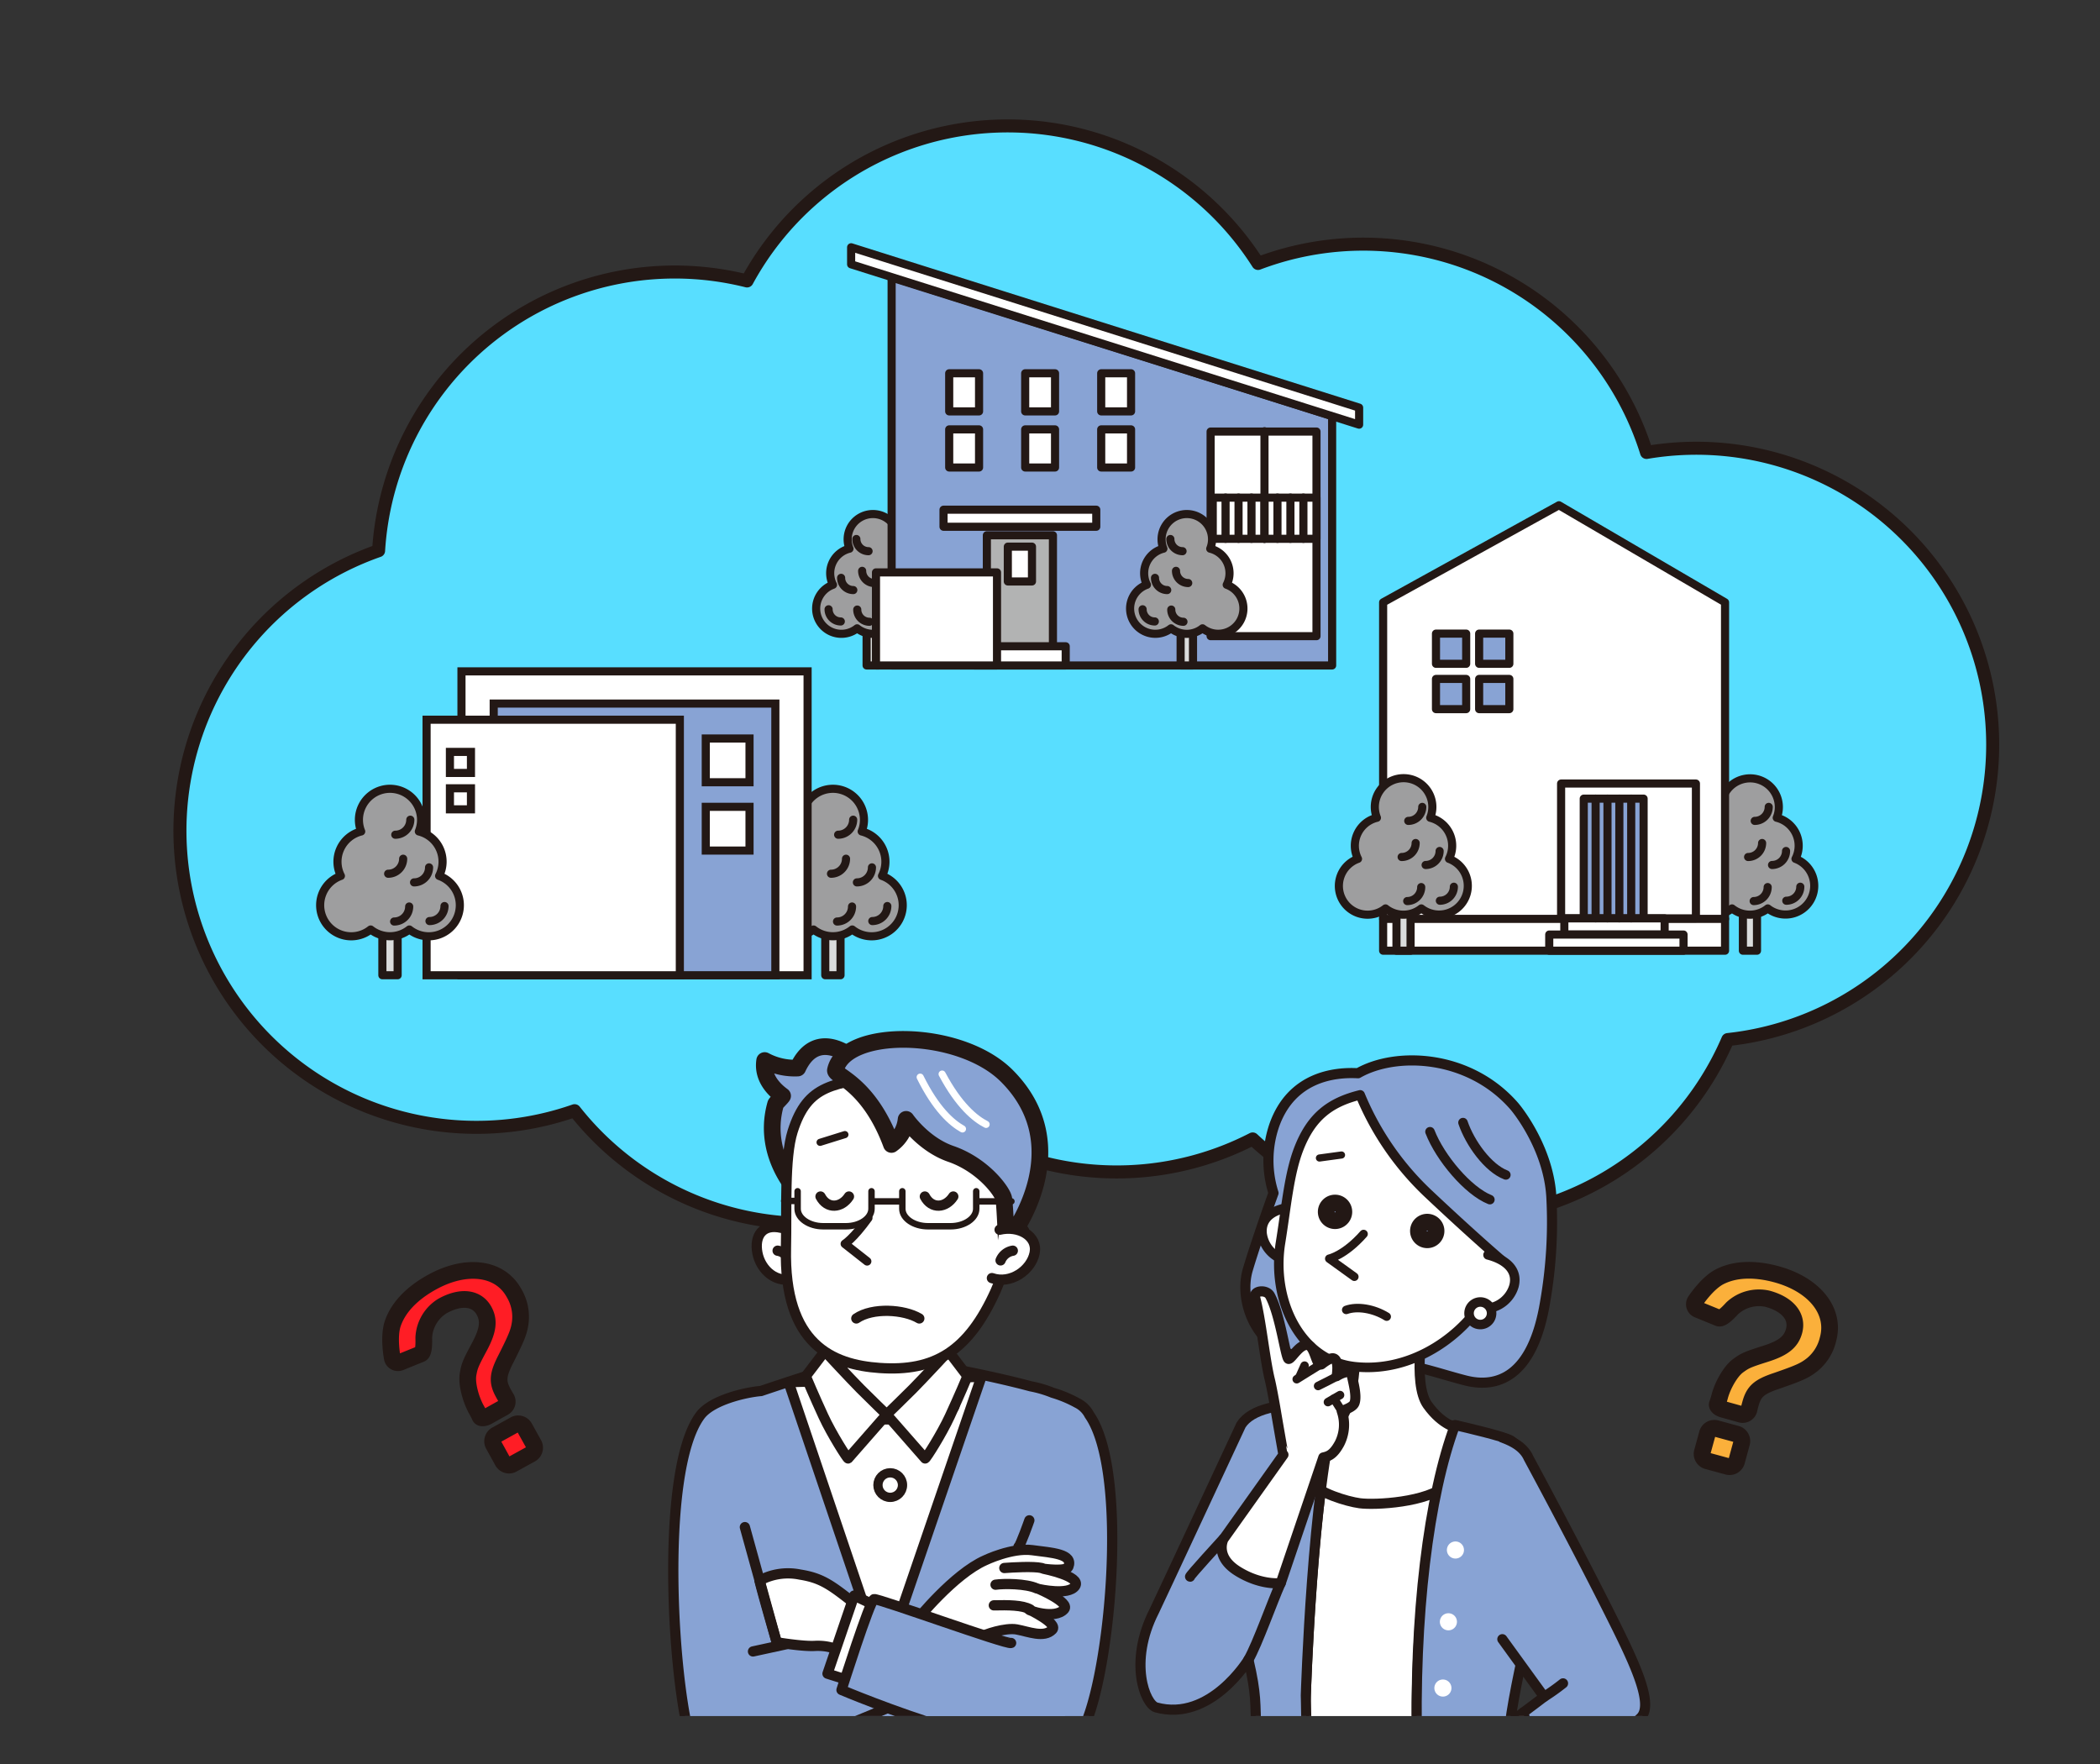 <svg xmlns="http://www.w3.org/2000/svg" xmlns:xlink="http://www.w3.org/1999/xlink" id="&#x30EC;&#x30A4;&#x30E4;&#x30FC;_1" data-name="&#x30EC;&#x30A4;&#x30E4;&#x30FC; 1" viewBox="0 0 600 504"><rect x="0" y="0" width="600" height="504" fill="#333333" stroke="none"/><defs><style>.cls-1,.cls-17,.cls-20,.cls-21,.cls-28,.cls-3,.cls-6{fill:none;}.cls-2{fill:#58deff;}.cls-10,.cls-11,.cls-13,.cls-14,.cls-15,.cls-16,.cls-18,.cls-20,.cls-21,.cls-22,.cls-24,.cls-25,.cls-26,.cls-27,.cls-28,.cls-29,.cls-3,.cls-30,.cls-31,.cls-32,.cls-33,.cls-35,.cls-4,.cls-5,.cls-6,.cls-7,.cls-8,.cls-9{stroke:#231815;}.cls-13,.cls-14,.cls-15,.cls-16,.cls-17,.cls-18,.cls-20,.cls-21,.cls-22,.cls-24,.cls-25,.cls-26,.cls-27,.cls-28,.cls-29,.cls-3,.cls-30,.cls-31,.cls-32,.cls-33,.cls-35,.cls-4,.cls-5,.cls-6,.cls-7,.cls-8,.cls-9{stroke-linecap:round;stroke-linejoin:round;}.cls-3{stroke-width:3.72px;}.cls-4{fill:#dbdcdc;}.cls-10,.cls-11,.cls-4,.cls-5,.cls-6,.cls-7,.cls-8,.cls-9{stroke-width:2.32px;}.cls-5{fill:#9e9e9f;}.cls-11,.cls-13,.cls-15,.cls-24,.cls-7{fill:#88a3d4;}.cls-10,.cls-14,.cls-16,.cls-18,.cls-19,.cls-22,.cls-25,.cls-26,.cls-27,.cls-29,.cls-30,.cls-31,.cls-35,.cls-8{fill:#fff;}.cls-9{fill:#b2b3b3;}.cls-10,.cls-11{stroke-miterlimit:10;}.cls-12{clip-path:url(#clip-path);}.cls-13,.cls-14,.cls-21{stroke-width:2.93px;}.cls-15,.cls-32,.cls-33{stroke-width:4.77px;}.cls-16{stroke-width:2.44px;}.cls-17{stroke:#fff;}.cls-17,.cls-22{stroke-width:2.04px;}.cls-18{stroke-width:2.65px;}.cls-20{stroke-width:1.84px;}.cls-23{clip-path:url(#clip-path-2);}.cls-24,.cls-25{stroke-width:2.89px;}.cls-26{stroke-width:2.9px;}.cls-27,.cls-28{stroke-width:2.72px;}.cls-29{stroke-width:2.41px;}.cls-30{stroke-width:2.43px;}.cls-31{stroke-width:2.43px;}.cls-32{fill:#fbb03b;}.cls-33{fill:#ff1d25;}.cls-34{clip-path:url(#clip-path-3);}.cls-35{stroke-width:4px;}</style><clipPath id="clip-path"><rect class="cls-1" x="176.81" y="290.6" width="145.6" height="199.71"></rect></clipPath><clipPath id="clip-path-2"><rect class="cls-1" x="321.43" y="290.6" width="163.31" height="199.71"></rect></clipPath><clipPath id="clip-path-3"><rect class="cls-1" x="-585.74" y="162.49" width="532.83" height="357.55"></rect></clipPath></defs><path class="cls-2" d="M569.34,212.81a84.69,84.69,0,0,0-98.9-83.54,84.78,84.78,0,0,0-111-54,84.75,84.75,0,0,0-146,5,84.79,84.79,0,0,0-105.27,77.07,84.74,84.74,0,0,0,56,160,84.67,84.67,0,0,0,122.49,11.07,84.79,84.79,0,0,0,71.25-3,84.73,84.73,0,0,0,135.75-28.39A84.76,84.76,0,0,0,569.34,212.81Z"></path><path class="cls-3" d="M569.34,212.81a84.69,84.69,0,0,0-98.9-83.54,84.78,84.78,0,0,0-111-54,84.75,84.75,0,0,0-146,5,84.79,84.79,0,0,0-105.27,77.07,84.74,84.74,0,0,0,56,160,84.67,84.67,0,0,0,122.49,11.07,84.79,84.79,0,0,0,71.25-3,84.73,84.73,0,0,0,135.75-28.39A84.76,84.76,0,0,0,569.34,212.81Z"></path><rect class="cls-4" x="247.61" y="172.96" width="3.54" height="17.18" transform="translate(498.75 363.09) rotate(180)"></rect><path class="cls-5" d="M238,167.08a7.21,7.21,0,0,1,4.71-10.31,7.08,7.08,0,0,1-.52-2.69,7.21,7.21,0,1,1,14.42,0,7.09,7.09,0,0,1-.53,2.69,7.21,7.21,0,0,1,4.71,10.31,7.21,7.21,0,1,1-6.9,12.44,7.21,7.21,0,0,1-9,0A7.21,7.21,0,1,1,238,167.08Z"></path><path class="cls-6" d="M236.74,174.08a3.48,3.48,0,0,0,3.49,3.48"></path><path class="cls-6" d="M240.32,165.1a3.48,3.48,0,0,0,3.48,3.49"></path><path class="cls-6" d="M244.93,174.16a3.49,3.49,0,0,0,3.49,3.49"></path><path class="cls-6" d="M246.33,163.1a3.48,3.48,0,0,0,3.48,3.48"></path><path class="cls-6" d="M244.67,154a3.48,3.48,0,0,0,3.49,3.48"></path><polygon class="cls-7" points="380.61 118.88 254.75 79.3 254.75 190.13 380.61 190.13 380.61 118.88"></polygon><rect class="cls-8" x="314.64" y="106.65" width="8.53" height="10.89" transform="translate(637.8 224.19) rotate(180)"></rect><rect class="cls-8" x="292.92" y="106.65" width="8.53" height="10.89" transform="translate(594.36 224.19) rotate(180)"></rect><rect class="cls-8" x="271.19" y="106.65" width="8.53" height="10.89" transform="translate(550.92 224.19) rotate(180)"></rect><rect class="cls-8" x="314.64" y="122.67" width="8.53" height="10.89" transform="translate(637.8 256.24) rotate(180)"></rect><rect class="cls-8" x="292.92" y="122.67" width="8.53" height="10.89" transform="translate(594.36 256.24) rotate(180)"></rect><rect class="cls-8" x="271.19" y="122.67" width="8.53" height="10.89" transform="translate(550.92 256.24) rotate(180)"></rect><rect class="cls-8" x="345.9" y="123.29" width="30.25" height="58.46" transform="translate(722.04 305.05) rotate(180)"></rect><rect class="cls-9" x="281.96" y="152.93" width="18.88" height="31.87" transform="translate(582.8 337.73) rotate(180)"></rect><rect class="cls-8" x="269.58" y="145.62" width="43.64" height="4.87" transform="translate(582.8 296.12) rotate(180)"></rect><rect class="cls-8" x="346.51" y="142.17" width="29.64" height="11.77" transform="translate(722.65 296.12) rotate(180)"></rect><line class="cls-8" x1="372.4" y1="153.95" x2="372.4" y2="142.17"></line><line class="cls-8" x1="368.69" y1="153.95" x2="368.69" y2="142.17"></line><line class="cls-8" x1="364.99" y1="153.95" x2="364.99" y2="142.17"></line><line class="cls-8" x1="361.28" y1="153.95" x2="361.28" y2="142.17"></line><line class="cls-8" x1="357.57" y1="153.95" x2="357.57" y2="142.17"></line><line class="cls-8" x1="353.87" y1="153.95" x2="353.87" y2="142.17"></line><line class="cls-8" x1="350.16" y1="153.95" x2="350.16" y2="142.17"></line><polygon class="cls-8" points="243.18 75.52 388.32 121.33 388.32 116.46 243.18 70.65 243.18 75.52"></polygon><line class="cls-8" x1="361.28" y1="153.95" x2="361.28" y2="123.21"></line><rect class="cls-8" x="287.95" y="156.18" width="6.9" height="9.95" transform="translate(582.8 322.31) rotate(180)"></rect><rect class="cls-8" x="278.31" y="184.65" width="26.19" height="5.48" transform="translate(582.8 374.78) rotate(180)"></rect><rect class="cls-8" x="250.29" y="163.54" width="34.58" height="26.59" transform="translate(535.15 353.67) rotate(180)"></rect><rect class="cls-4" x="337.32" y="172.96" width="3.54" height="17.18" transform="translate(678.18 363.09) rotate(180)"></rect><path class="cls-5" d="M327.7,167.08a7.21,7.21,0,0,1,4.7-10.31,7.21,7.21,0,1,1,13.9-2.69,7.08,7.08,0,0,1-.52,2.69,7.21,7.21,0,0,1,4.71,10.31,7.21,7.21,0,1,1-6.91,12.44,7.21,7.21,0,0,1-9,0,7.21,7.21,0,1,1-6.9-12.44Z"></path><path class="cls-6" d="M326.46,174.08a3.48,3.48,0,0,0,3.49,3.48"></path><path class="cls-6" d="M330,165.1a3.49,3.49,0,0,0,3.49,3.49"></path><path class="cls-6" d="M334.65,174.16a3.48,3.48,0,0,0,3.48,3.49"></path><path class="cls-6" d="M336,163.1a3.48,3.48,0,0,0,3.49,3.48"></path><path class="cls-6" d="M334.39,154a3.48,3.48,0,0,0,3.48,3.48"></path><rect class="cls-4" x="497.97" y="252.08" width="4.03" height="19.55"></rect><path class="cls-5" d="M513,245.39a8.22,8.22,0,0,0-5.36-11.74,8,8,0,0,0,.6-3.07,8.21,8.21,0,1,0-15.83,3.07A8.22,8.22,0,0,0,487,245.39a8.21,8.21,0,1,0,7.86,14.16,8.19,8.19,0,0,0,10.22,0A8.21,8.21,0,1,0,513,245.39Z"></path><path class="cls-6" d="M514.37,253.35a4,4,0,0,1-4,4"></path><path class="cls-6" d="M510.3,243.14a4,4,0,0,1-4,4"></path><path class="cls-6" d="M505.05,253.45a4,4,0,0,1-4,4"></path><path class="cls-6" d="M503.46,240.86a4,4,0,0,1-4,4"></path><path class="cls-6" d="M505.35,230.54a4,4,0,0,1-4,4"></path><polygon class="cls-8" points="395.18 172.1 445.41 144.36 492.87 172.1 492.87 271.63 395.18 271.63 395.18 172.1"></polygon><rect class="cls-7" x="410.28" y="181.03" width="8.63" height="8.63"></rect><rect class="cls-7" x="422.61" y="181.03" width="8.63" height="8.63"></rect><rect class="cls-7" x="410.28" y="193.98" width="8.63" height="8.63"></rect><rect class="cls-7" x="422.61" y="193.98" width="8.63" height="8.63"></rect><rect class="cls-8" x="446.03" y="223.87" width="38.52" height="38.52"></rect><rect class="cls-7" x="452.5" y="228.18" width="17.1" height="34.21"></rect><line class="cls-8" x1="492.87" y1="262.54" x2="395.18" y2="262.54"></line><rect class="cls-8" x="446.95" y="262.39" width="28.66" height="4.62"></rect><rect class="cls-8" x="442.64" y="267.01" width="38.37" height="4.62"></rect><line class="cls-8" x1="455.89" y1="262.39" x2="455.89" y2="228.18"></line><line class="cls-8" x1="459.28" y1="262.39" x2="459.28" y2="228.18"></line><line class="cls-8" x1="462.67" y1="262.39" x2="462.67" y2="228.18"></line><line class="cls-8" x1="466.06" y1="262.39" x2="466.06" y2="228.18"></line><rect class="cls-4" x="398.99" y="252.08" width="4.03" height="19.55"></rect><path class="cls-5" d="M414,245.39a8.22,8.22,0,0,0-5.36-11.74,8.22,8.22,0,1,0-15.23,0A8.22,8.22,0,0,0,388,245.39a8.21,8.21,0,1,0,7.86,14.16,8.2,8.2,0,0,0,10.23,0A8.21,8.21,0,1,0,414,245.39Z"></path><path class="cls-6" d="M415.39,253.35a4,4,0,0,1-4,4"></path><path class="cls-6" d="M411.32,243.14a4,4,0,0,1-4,4"></path><path class="cls-6" d="M406.06,253.45a4,4,0,0,1-4,4"></path><path class="cls-6" d="M404.47,240.86a4,4,0,0,1-4,4"></path><path class="cls-6" d="M406.36,230.54a4,4,0,0,1-4,4"></path><rect class="cls-4" x="235.79" y="257.49" width="4.36" height="21.15"></rect><path class="cls-5" d="M252,250.26a8.9,8.9,0,0,0-5.8-12.7,8.69,8.69,0,0,0,.65-3.32,8.88,8.88,0,1,0-17.12,3.32,8.88,8.88,0,0,0-5.79,12.7,8.88,8.88,0,1,0,8.5,15.31,8.89,8.89,0,0,0,11.06,0,8.88,8.88,0,1,0,8.5-15.31Z"></path><path class="cls-6" d="M253.52,258.87a4.29,4.29,0,0,1-4.29,4.29"></path><path class="cls-6" d="M249.13,247.82a4.3,4.3,0,0,1-4.3,4.29"></path><path class="cls-6" d="M243.44,259a4.29,4.29,0,0,1-4.29,4.29"></path><path class="cls-6" d="M241.72,245.35a4.29,4.29,0,0,1-4.29,4.29"></path><path class="cls-6" d="M243.76,234.2a4.29,4.29,0,0,1-4.29,4.29"></path><rect class="cls-10" x="131.85" y="191.82" width="98.89" height="86.83"></rect><rect class="cls-11" x="141.06" y="201.02" width="80.47" height="77.62"></rect><rect class="cls-10" x="201.65" y="211" width="12.5" height="12.5"></rect><rect class="cls-10" x="201.65" y="230.52" width="12.5" height="12.5"></rect><rect class="cls-10" x="121.88" y="205.63" width="72.36" height="73.02"></rect><rect class="cls-4" x="109.25" y="257.49" width="4.36" height="21.15"></rect><path class="cls-5" d="M125.46,250.26a8.88,8.88,0,0,0-5.79-12.7,8.88,8.88,0,1,0-17.12-3.32,8.69,8.69,0,0,0,.65,3.32,8.9,8.9,0,0,0-5.8,12.7,8.88,8.88,0,1,0,8.5,15.31,8.89,8.89,0,0,0,11.06,0,8.88,8.88,0,1,0,8.5-15.31Z"></path><path class="cls-6" d="M127,258.87a4.29,4.29,0,0,1-4.29,4.29"></path><path class="cls-6" d="M122.59,247.82a4.29,4.29,0,0,1-4.29,4.29"></path><path class="cls-6" d="M116.91,259a4.3,4.3,0,0,1-4.3,4.29"></path><path class="cls-6" d="M115.19,245.35a4.29,4.29,0,0,1-4.29,4.29"></path><path class="cls-6" d="M117.23,234.2a4.29,4.29,0,0,1-4.29,4.29"></path><rect class="cls-10" x="128.55" y="214.83" width="6.01" height="6.01"></rect><rect class="cls-10" x="128.55" y="225.23" width="6.01" height="6.01"></rect><g class="cls-12"><path class="cls-13" d="M311.25,404.28a7.75,7.75,0,0,0-3.47-3.42,34.85,34.85,0,0,0-7-2.92,32.74,32.74,0,0,0-6.29-1.85c-9.85-2.64-20.94-4.72-21-4.73-15.19-1.52-27.43-2.87-32.84-1.35-5.64,1.58-15.4,4.79-23.22,7.42-4.34.35-14,2.55-17.33,6.95-12.2,16.26-7.64,80.91-2.12,94.85,1.42,3.59,6.86,4.1,14.15,2.88.63,16.55,1.62,48.63,1,49.79-.72,1.44,18.54,3.31,39.7,3.93a256.52,256.52,0,0,0,51.47-3.92s-1-24.36-.79-53.35a7.58,7.58,0,0,0,4.95-2.82C316.79,483.64,323.07,421.14,311.25,404.28Z"></path><path class="cls-14" d="M223.26,350.82c-5.42-1.28-7.8,2.31-6.85,7.21s5.51,9,10.88,7.14"></path><path class="cls-14" d="M225.67,360.11a4.6,4.6,0,0,0-3.49-2.77"></path><polygon class="cls-14" points="225.31 394.9 252.41 475.11 280.4 393.38 225.31 394.9"></polygon><path class="cls-14" d="M267.65,371.87s-1.25,17.59,3.42,24.78-1.57,6.77-1.57,6.77-4.93,1.87-15.82,2.12C241.11,405.83,238,404,238,404s-4.25,1.12.79-8.59,2.78-22,2.78-22"></path><path class="cls-14" d="M253.32,404.15l11,12.55c.21.11,4.7-6.94,7.06-12.06,2.45-5.32,5.11-11.47,5-11.49l-5.4-7.1s-7.26,7.83-10.17,10.76S253.32,404.15,253.32,404.15Z"></path><path class="cls-14" d="M253.32,404.15l-11,12.55c-.21.11-4.7-6.94-7.06-12.06-2.45-5.32-5.11-11.47-5-11.49l5.4-7.1s7.26,7.83,10.17,10.76S253.32,404.15,253.32,404.15Z"></path><path class="cls-15" d="M227.92,305.15a18.11,18.11,0,0,1-9.44-2.14c-.74,4.83,2.54,8.22,5.12,10.1-.11.34-1.89,2-2,2.36-4.42,15.57,7.79,26.73,7.79,26.73l14.83-39.47S233.58,293,227.92,305.15Z"></path><path class="cls-14" d="M226.47,323.26c-2.4,7.61-1.65,22.28-1.91,33.3-.64,27.68,13.38,33.36,26.76,34.29,15.72,1.09,25.35-4.74,33.13-22,3.85-8.56,6.57-24.4,4.83-35s-18.93-29.45-35-26.82S230.81,309.52,226.47,323.26Z"></path><path class="cls-15" d="M289,353s19.1-25.09-1.3-45.57c-13.57-13.62-46.36-13.69-49-1.66-.35,1.6,9.49,3.65,16,21.22a10,10,0,0,0,4.19-7.17s4.93,7.15,12.75,9.85c9.25,3.19,14.79,10.79,15.15,12.81s.77,13.16.77,13.16,1-5,3.49-4.06-2,1.42-2,1.42"></path><path class="cls-14" d="M285.6,351.35c5.42-1.29,11,1.78,10,6.68s-6.83,9-12.2,7.14"></path><path class="cls-16" d="M248.07,348c-4.27,5.92-6.68,7.38-6.68,7.38l6.36,5"></path><path class="cls-14" d="M285.88,360.11a4.57,4.57,0,0,1,3.49-2.77"></path><path class="cls-17" d="M269.18,306.88c4.79,9,9.41,12.76,12.56,14.37"></path><path class="cls-17" d="M262.91,307.76c4.5,9.12,9,13.07,12.08,14.79"></path><circle class="cls-18" cx="254.35" cy="424.31" r="3.51"></circle><path class="cls-19" d="M249,340.36v5c0,2.74-3.3,5-7.33,5h-6.46c-4,0-7.32-2.24-7.32-5v-5"></path><path class="cls-20" d="M249,340.36v5c0,2.74-3.3,5-7.33,5h-6.46c-4,0-7.32-2.24-7.32-5v-5"></path><path class="cls-19" d="M278.92,340.36v5c0,2.74-3.3,5-7.33,5h-6.46c-4,0-7.32-2.24-7.32-5v-5"></path><path class="cls-20" d="M278.92,340.36v5c0,2.74-3.3,5-7.33,5h-6.46c-4,0-7.32-2.24-7.32-5v-5"></path><line class="cls-20" x1="288.98" y1="343.25" x2="279.24" y2="343.25"></line><line class="cls-20" x1="257.64" y1="343.25" x2="249.52" y2="343.25"></line><line class="cls-20" x1="227.32" y1="343.12" x2="224.05" y2="343.12"></line><path class="cls-14" d="M232.76,470.26c8.12-.45,11.42,5.16,12,3.42l4-11.91c-10.46-8.13-12.77-10.72-20.23-11.9A17,17,0,0,0,217,451.61c.91,3.84,4.91,17.61,4.91,17.61S229.21,470.45,232.76,470.26Z"></path><path class="cls-14" d="M281.47,445.8s7.61-3.67,13.42-2.9,11.81,1.06,10.36,4.74c-.59,1.49-7.07.58-7.07.58s10.9,2.16,9,4.94-10.29.87-10.29.87,8.8,3.78,7.2,5.71c-2.58,3.1-10.68.29-10.1.1,0,0,8.35,4,6.68,5.77-2.38,2.47-6.84.55-10.2-.06-3.11-.57-9.16,1.35-10.51,2.32s-18-5-18-5S272.44,449.8,281.47,445.8Z"></path><line class="cls-21" x1="215.14" y1="471.84" x2="224.53" y2="469.8"></line><path class="cls-14" d="M244.66,376.7c4.65-3.19,13.65-2.61,18,0"></path><path class="cls-14" d="M234.43,341.86c1.94,3.68,6,3.29,8.13,0"></path><path class="cls-14" d="M264.24,341.86c1.94,3.68,6,3.29,8.13,0"></path><line class="cls-22" x1="234.31" y1="326.38" x2="241.4" y2="324.17"></line><path class="cls-21" d="M256.88,486.55c-19.44,8.62-55,22.74-59,12.68"></path><line class="cls-21" x1="212.82" y1="436.32" x2="221.92" y2="469.22"></line><path class="cls-14" d="M294.36,459.84c-2.23-1.26-6.34-1.26-10.41-1.17"></path><path class="cls-14" d="M296.24,453.84c-3.09-1.42-9.53-1.41-11.8-1.07"></path><path class="cls-14" d="M297.6,448c-2.32-.52-8.18-.19-10.65,0"></path><polyline class="cls-14" points="251.4 459.35 244.05 455.87 236.43 478.19 243.4 480.39"></polyline><path class="cls-13" d="M288.89,469.42c-1.16.58-38-12.81-39.16-12.52s-9.3,25.94-9.3,25.94,59.49,25.24,68,12.9"></path><path class="cls-13" d="M291,441.93c.58-.39,3.1-7.55,3.1-7.55"></path></g><g class="cls-23"><path class="cls-24" d="M356.51,362.78c1.49-5.09,5-15.44,7.35-21.91a30.86,30.86,0,0,1,.22-19.36C369,307.6,381.33,306.27,388,306.64c10.81-6.18,31.57-5.43,44.51,9.25,1.58,1.79,10.16,12.9,10.76,26.56a133,133,0,0,1-1.78,29.37c-3.57,22-14,24.85-22.82,22.59-6.19-1.58-14.08-4.33-18.75-4.52-6.89-.27-9.06.87-16.9.29-6.35-.47-12.7-1.86-18.58-5.48C357.7,380.56,354.25,370.46,356.51,362.78Z"></path><path class="cls-25" d="M405.37,528.18c-.47-6.26-.2-18.29-.45-27.44-1.08-39.28,4-73.38,11.45-93.33-7.72-.5-24.7-4.82-34.62-5.48-6.82,23.15-8.66,82.46-8.66,82.46s-1.89,24.12-3.57,42.07A75.11,75.11,0,0,0,405.37,528.18Z"></path><path class="cls-25" d="M406.94,376.56s-3.57,18.61.94,24.86c4.3,6,8.74,6.62,8.74,6.62s3.57,9.94-3.12,16.13c-5.59,5.17-20.69,5.9-25,5.33-3.82-.52-11.78-3-13.84-5.91-4.56-6.32-.31-15.33-.31-15.33s7.2,3.51,10.69-6.67c3.38-9.86,1.85-24.9,1.85-24.9"></path><path class="cls-24" d="M373.09,484.39s1.84-59.31,8.66-82.46c-3.1-.2-5.39-.36-6.28-.43-9.49-.74-18,1.06-20.88,5.63,0,0-24.21,52-24.81,53.17-7.46,14.63-2.58,26.67.57,27.54,15.51,4.23,26.35-13.65,26.35-13.65,2.39,10.26,1.88,12.67,2.22,19.56.41,8.25-9.05,49.08-9.76,50.49-.45.91,8.32,2.58,20.94,2.87C374.4,529.55,373.09,484.39,373.09,484.39Z"></path><path class="cls-24" d="M431.6,411.54c-2-1.17-12.55-3.62-15.87-4.39-7.47,20-11.89,54.31-10.81,93.59.56,20.37,1.26,40.83,2.46,48.38,14.92,1.15,33.27-1.43,33.27-1.43s-9.48-43.4-9.75-44.46c-1.28-9.71,6-38.88,11.27-60.07C443.81,436.62,437.22,414.8,431.6,411.54Z"></path><path class="cls-24" d="M429.24,468.34l11.93,16.46s-2.51,1.93-5.95,4.48a33.37,33.37,0,0,0,9.63,16.82c8.81-4.83,20.33-11.84,23.91-15.33s-.89-13.77-6.88-25.88c-10.6-21.42-25.15-48.32-25.15-48.32-1.62-3.68-5.65-5.1-7.49-5.85"></path><path class="cls-24" d="M441.17,484.8a59.09,59.09,0,0,0,5.41-3.84"></path><path class="cls-24" d="M349.57,439.65s-9.94,10.84-9.55,10.84"></path><path class="cls-26" d="M356.7,474.19c2.56-4.45,6.82-16.57,9.22-21.92"></path><path class="cls-27" d="M369.48,344.9c-5.08.36-9.24,2.58-8.9,7.39a9,9,0,0,0,9.81,8"></path><path class="cls-27" d="M365.85,355.13c1.7-10.51,2.43-19.59,5.19-26.79,3.59-9.33,9-13.39,17.58-15.52a81.51,81.51,0,0,0,19.22,28c10.72,10.1,17.94,16.44,21.29,19.32a54.05,54.05,0,0,1-5.72,12.14c-7.61,11.27-21.52,19.84-36.33,18.21C371.17,388.74,363.27,371.13,365.85,355.13Z"></path><path class="cls-28" d="M408.57,323.35c2.91,7.5,10.86,16.91,17.11,19.4"></path><path class="cls-28" d="M418,320.74c2,5.87,7.14,13,12.24,14.95"></path><path class="cls-29" d="M389.6,352.56c-5.48,6.18-9.82,7.06-9.82,7.06l7.18,5.17"></path><path class="cls-27" d="M425.15,358.54c4.93,1.27,8.62,4.21,7.42,8.87a9,9,0,0,1-11.11,6.15"></path><path class="cls-15" d="M410.28,351.37a2.52,2.52,0,1,1-2.84-2.16A2.53,2.53,0,0,1,410.28,351.37Z"></path><path class="cls-15" d="M383.94,345.91a2.52,2.52,0,0,1-5,.67,2.52,2.52,0,1,1,5-.67Z"></path><path class="cls-30" d="M384.63,374.26c3.15-1.14,7.84-.38,11.57,1.92"></path><path class="cls-26" d="M358.59,370.68c-.53-2,3.24-2.36,4.26-.5,2.95,5.36,4.5,17.95,5.31,18.08s3.27-4.62,5.62-3.93c2,.59,2.31,6.28,3.81,5.46,0,0,2.21-1.82,3.27-1.7,1.93.23,1.05,5.09,1.05,5.09s4-2.59,4.39,0c.29,1.7,1.45,5.64.7,7.68-.44,1.21-2.63,1.82-3.63,2.35a11.82,11.82,0,0,1-.65,9.21c-1.78,3.29-3.23,3.68-4.63,4l-12.17,35.91h-.08c-.7.07-6,.47-12.26-3.45-6.68-4.2-4-9.18-4-9.18l17.11-24.06S365,406,364.53,403.17s-1.32-7.36-1.7-8.88c-1.46-5.9-2.56-17.26-4.24-23.61"></path><line class="cls-31" x1="370.49" y1="394.06" x2="376.59" y2="390.27"></line><line class="cls-31" x1="371.31" y1="393.37" x2="372.73" y2="390.18"></line><path class="cls-31" d="M376.6,396s5.63-2.79,5.31-2.77"></path><line class="cls-31" x1="381.12" y1="399.64" x2="383.37" y2="403.17"></line><line class="cls-31" x1="379.41" y1="400.6" x2="382.87" y2="398.59"></line><line class="cls-22" x1="376.98" y1="330.86" x2="383.29" y2="330"></line><path class="cls-19" d="M418.28,442.86a2.44,2.44,0,1,1-2.44-2.44A2.44,2.44,0,0,1,418.28,442.86Z"></path><path class="cls-19" d="M416.27,463.36a2.44,2.44,0,1,1-2.43-2.43A2.43,2.43,0,0,1,416.27,463.36Z"></path><path class="cls-19" d="M414.7,482.29a2.44,2.44,0,1,1-2.44-2.43A2.44,2.44,0,0,1,414.7,482.29Z"></path><path class="cls-19" d="M413.84,498.93a2.44,2.44,0,1,1-2.44-2.44A2.45,2.45,0,0,1,413.84,498.93Z"></path><path class="cls-25" d="M438.68,529.65a12.65,12.65,0,0,0-5.48-.13s2.29-2.29.63-3.7c-1.2-1-4.16-.55-5.69-.22.11-1.47.23-2.77.3-3.64a10.62,10.62,0,0,0-1.72-6.3s8.68-4.38,18.13-9.56a33.37,33.37,0,0,1-9.63-16.82c-5.93,4.39-15,11.28-18.09,13.6-5.44,4.11-4.07,9.56-3.6,14.21.66,6.59,5.45,15.77,9.17,18.93a4.33,4.33,0,0,0,4.75.64s9.31-2.93,10.84-3.32S441.1,530.41,438.68,529.65Z"></path><path class="cls-27" d="M426.17,375.25A3.22,3.22,0,1,1,423,372,3.22,3.22,0,0,1,426.17,375.25Z"></path></g><path class="cls-32" d="M492.29,402.66c-1.1-.3-1.83-1-1.62-1.5s.67-2.12.75-2.47a20.43,20.43,0,0,1,.95-2.56s1.8-4.2,4.33-6c1.9-1.37,2.57-1.7,7.73-3.33s7.32-3.44,8.15-6.48c1.13-4.11-1.75-7.66-7.55-9.24a11.22,11.22,0,0,0-10.1,2.71c-.56.59-2.85,3.21-3.9,2.78l-5.83-2.38a1.65,1.65,0,0,1-.78-2.52s3.34-5.09,7-6.93c4.29-2.16,9.86-2.38,16.21-.65,10.86,3,16.84,10.55,14.67,18.51a13.29,13.29,0,0,1-4.54,7.32c-2.13,1.67-3.62,2.35-10.18,4.62-5,1.67-6.48,3-7.46,6.59-.3,1.08-.37,1.46-.37,1.46a1.87,1.87,0,0,1-2.37,1.49Zm3.86,7.07a2.08,2.08,0,0,1,1.45,2.55l-1.43,5.25a2.08,2.08,0,0,1-2.55,1.45l-5.79-1.58a2.08,2.08,0,0,1-1.45-2.55l1.44-5.25a2.07,2.07,0,0,1,2.54-1.45Z"></path><path class="cls-33" d="M139.35,404.68c-1,.55-2,.58-2.21.06s-1-2-1.19-2.3a23.7,23.7,0,0,1-1.09-2.49s-1.65-4.27-1.12-7.36c.41-2.3.66-3,3.22-7.77s2.85-7.57,1.33-10.33c-2.07-3.73-6.6-4.26-11.86-1.35a11.23,11.23,0,0,0-5.35,9c0,.8.19,4.28-.86,4.7l-5.83,2.36a1.65,1.65,0,0,1-2.32-1.26s-1.16-6,.16-9.82c1.56-4.54,5.4-8.59,11.16-11.77,9.86-5.45,19.43-4.18,23.42,3a13.27,13.27,0,0,1,1.85,8.41c-.36,2.68-.95,4.2-4.08,10.41-2.43,4.7-2.54,6.68-.74,9.92.54,1,.75,1.31.75,1.31a1.87,1.87,0,0,1-.65,2.72Zm7.7,2.38a2.07,2.07,0,0,1,2.81.81l2.64,4.76a2.09,2.09,0,0,1-.81,2.82l-5.26,2.9a2.07,2.07,0,0,1-2.81-.81L141,412.78a2.08,2.08,0,0,1,.81-2.82Z"></path><g class="cls-34"><polygon class="cls-35" points="39.06 547.68 -615.11 552.82 -614.33 382.88 40.44 459.98 39.06 547.68"></polygon></g></svg>